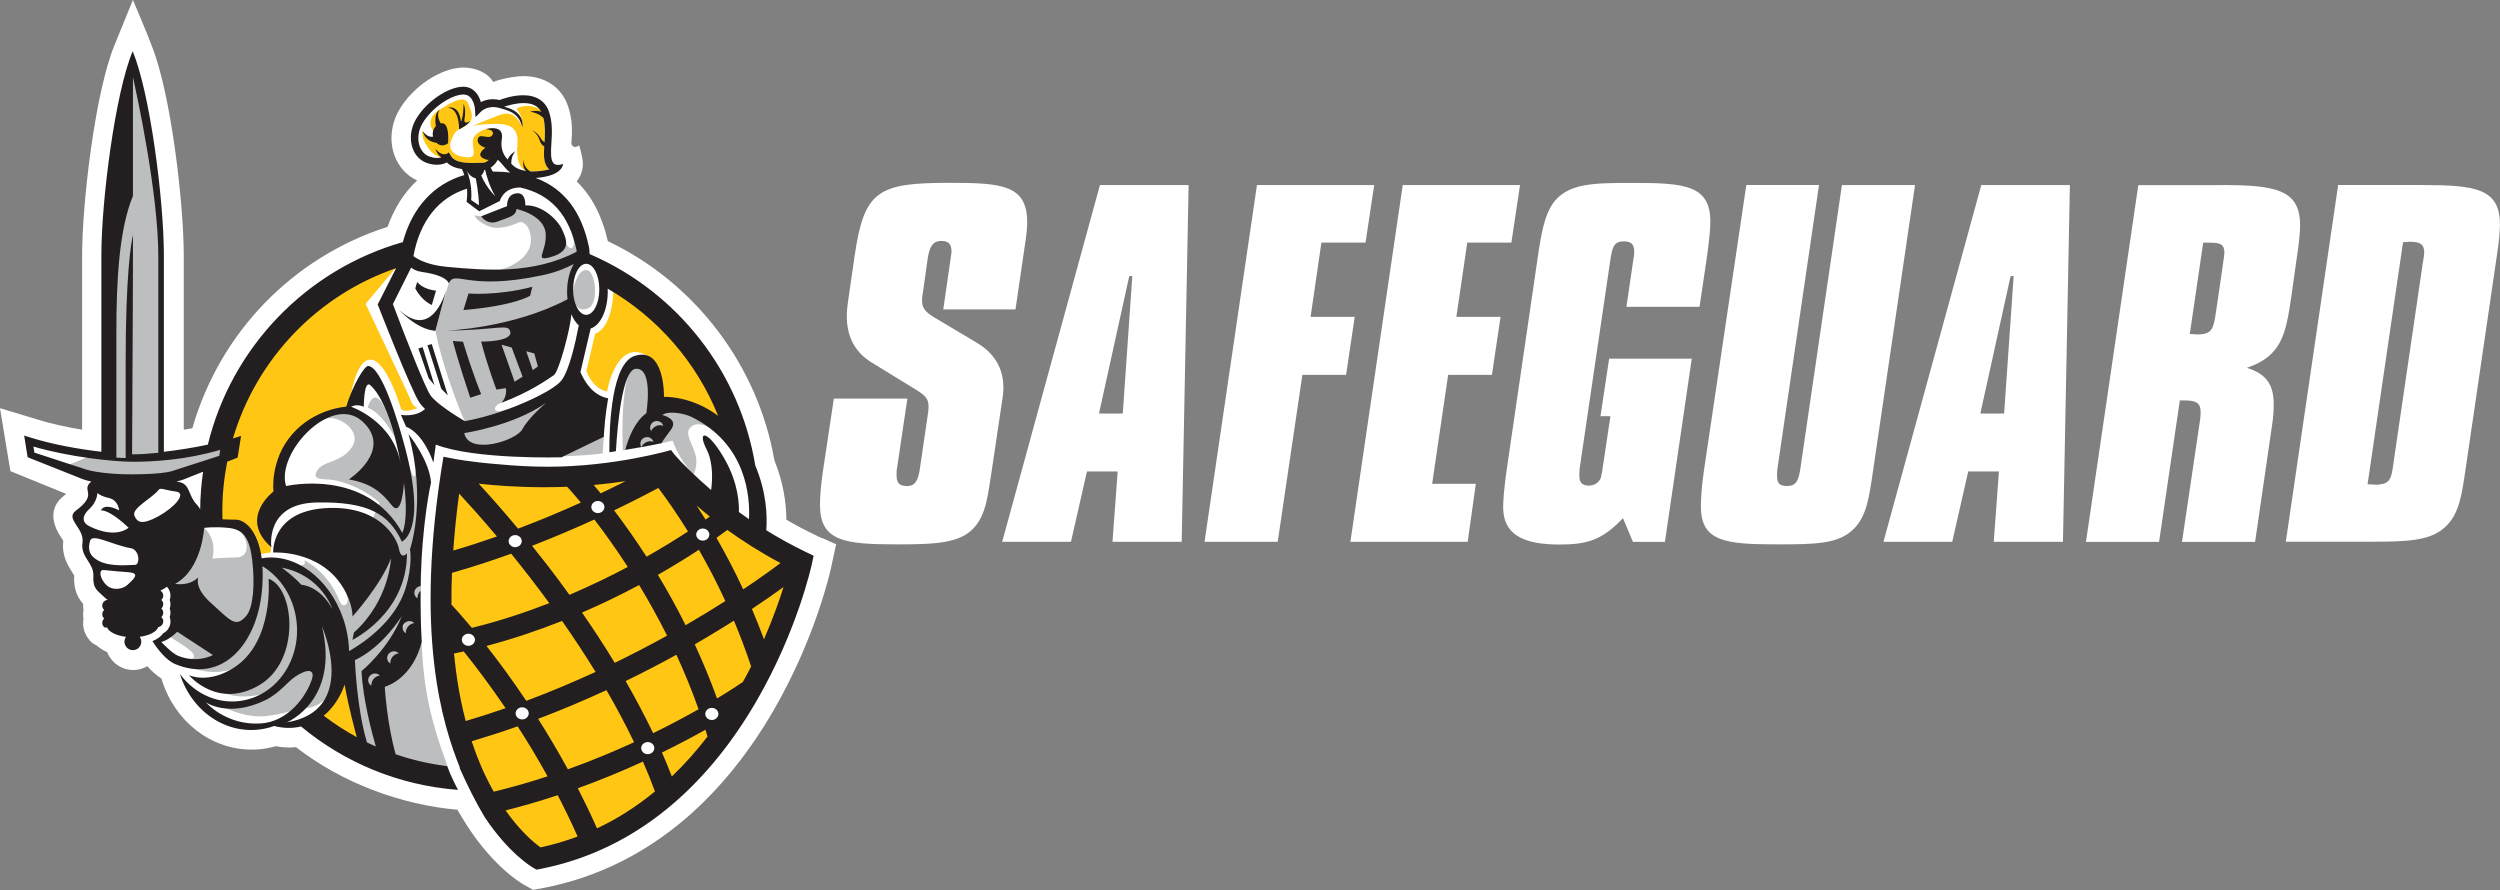 <?xml version="1.0" encoding="UTF-8"?> <svg xmlns="http://www.w3.org/2000/svg" xmlns:xlink="http://www.w3.org/1999/xlink" id="Layer_1" data-name="Layer 1" viewBox="0 0 346.77 123.47"><rect x="0" y="0" width="346.77" height="123.47" fill="#808080" stroke="none"/><defs><style> .cls-1 { fill: #fff; } .cls-2 { fill: none; } .cls-3 { clip-path: url(#clippath-1); } .cls-4 { fill: #bcbec0; } .cls-5 { fill: #231f20; } .cls-6 { fill: #ffc713; } .cls-7 { clip-path: url(#clippath); } </style><clipPath id="clippath"><rect class="cls-2" width="346.77" height="123.47"></rect></clipPath><clipPath id="clippath-1"><rect class="cls-2" width="346.77" height="123.47"></rect></clipPath></defs><g id="Safeguard_Logo_Reverse" data-name="Safeguard Logo_Reverse"><g class="cls-7"><g class="cls-3"><path class="cls-1" d="M140.86,42.92h-10.02l1.02-7.07c.12-.67.12-.97.12-.97,0-1.04-.42-1.46-1.44-1.46-1.2,0-1.62.91-1.86,2.44l-.66,4.69c-.06.24-.12.67-.12,1.22,0,.85.36,1.46,1.68,2.25l5.82,3.47c2.52,1.46,3.78,3.59,3.78,6.28,0,.79-.12,1.52-.24,2.25l-1.38,9.26c-.54,3.47-.78,6.09-2.46,7.92-1.92,2.13-5.22,2.31-10.62,2.31-7.38,0-10.74-.43-10.74-5.48,0-.79.06-2.38.42-4.75l1.5-9.99h10.2l-1.44,9.69c-.06.24-.06.55-.06.98,0,1.04.42,1.46,1.44,1.46,1.2,0,1.56-.85,1.8-2.44l1.08-7.37c.06-.43.12-.79.12-1.1,0-.91-.12-1.46-1.62-2.38l-6.36-3.9c-2.22-1.4-3.36-3.53-3.36-6.34,0-.91.12-1.77.24-2.56l.84-5.79c1.32-9.14,3.24-10.18,13.2-10.18,7.26,0,10.74.3,10.74,5.48,0,1.4-.3,2.99-.54,4.69l-1.08,7.37Z"></path><path class="cls-1" d="M164.87,25.67l-.96,49.48h-9.6l.72-9.75h-4.26l-2.22,9.75h-9.54l13.56-49.48h12.3ZM152.44,57.36h3.3l1.32-19.07h-.42l-4.2,19.07Z"></path><polygon class="cls-1" points="190.61 25.67 189.41 33.65 183.29 33.65 181.79 43.95 187.91 43.95 186.71 52 180.65 52 177.23 75.15 167.08 75.15 174.35 25.67 190.61 25.67"></polygon><polygon class="cls-1" points="210.84 25.67 209.64 33.65 203.52 33.65 202.01 43.95 208.14 43.95 206.94 52 200.87 52 198.65 67.11 204.71 67.11 203.58 75.15 187.31 75.15 194.57 25.67 210.84 25.67"></polygon><path class="cls-1" d="M215.34,28.29c2.04-2.86,5.4-2.92,11.22-2.92,7.26,0,10.68.36,10.68,5.42,0,1.04-.18,2.68-.48,4.88l-1.02,6.89h-10.14l.96-6.58c.12-.61.12-.98.12-1.04,0-1.1-.42-1.46-1.5-1.46-1.38,0-1.56.97-1.8,2.5l-4.26,28.94c0,.18-.06.49-.06.98,0,1.04.36,1.46,1.38,1.46s1.68-.85,1.68-1.46c0-.06.12-.37.18-.98l1.08-7.19h-1.38l1.2-7.98h11.46l-3.72,25.41h-4.44l-1.38-3.29c-2.88,3.05-4.98,3.66-8.82,3.66-5.22,0-7.8-1.52-7.8-5.18,0-.85.12-2.62.48-5.12l4.32-29.55c.48-3.35.96-5.79,2.04-7.37"></path><path class="cls-1" d="M252.31,25.67l-5.76,39.3c-.06.37-.06.73-.06,1.04,0,1.04.36,1.4,1.38,1.4,1.38,0,1.62-.91,1.86-2.44l5.76-39.3h10.14l-5.82,39.61c-.54,3.72-.9,6.34-2.7,8.1-2.04,2.07-5.28,2.13-10.5,2.13-7.26,0-10.68-.37-10.68-5.24,0-.85.06-2.56.42-5l5.88-39.61h10.08Z"></path><path class="cls-1" d="M287.11,25.67l-.96,49.48h-9.6l.72-9.75h-4.26l-2.22,9.75h-9.54l13.57-49.48h12.3ZM274.69,57.36h3.3l1.32-19.07h-.42l-4.2,19.07Z"></path><path class="cls-1" d="M308.3,25.67c7.38,0,10.74.67,10.74,5.55,0,1.22-.18,2.74-.48,4.69l-.72,5.12c-.78,5.42-1.38,8.35-6.18,9.99,2.7.85,3.72,2.32,3.72,5.06,0,.85-.06,1.89-.24,2.99l-2.34,16.09h-10.14l2.52-17c.06-.37.06-.73.06-1.1,0-1.16-.66-1.52-2.16-1.52h-.72l-2.88,19.62h-10.14l7.26-49.48h11.7ZM303.74,46.33c.42,0,.72.06,1.02.06,2.16,0,2.28-.85,2.64-3.29l.9-6.15c.18-1.16.24-1.83.24-1.89,0-1.22-.6-1.4-2.1-1.4h-.84l-1.86,12.67Z"></path><path class="cls-1" d="M336.02,25.67c7.2,0,10.74.43,10.74,5.42,0,.91-.12,2.5-.48,4.75l-4.26,29.07c-.54,3.72-.9,6.27-2.7,8.04-2.04,2.07-5.28,2.19-10.5,2.19h-11.76l7.26-49.48h11.7ZM328.4,67.17c.42,0,.72.06,1.02.06,2.16,0,2.28-.79,2.58-3.05l4.02-27.42c.18-1.04.24-1.58.24-1.71,0-1.16-.54-1.52-1.98-1.52-.3,0-.6.06-.96.06l-4.92,33.58Z"></path><path class="cls-1" d="M103.36,83.93c0,.46-.41.84-.91.84s-.91-.38-.91-.84.41-.84.91-.84.91.38.91.84"></path><path class="cls-1" d="M114.02,74.66l-1.04-.5c-1.37-.66-2.67-1.35-3.9-2.07-.02-2.22-.39-5.09-1.66-8.23-2.3-13.18-10.96-24.63-23.11-30.41-.78-3.48-2.23-6.26-4.32-8.29.83-1.06.87-2.1.86-2.52-.04-1.02-.52-2.48-.52-2.48,0,0-.22.19-.5.22-.28.04-.6-.22-.57-.56.11-1.49.2-3.02-.44-5-.86-2.67-3.18-4.26-6.21-4.26-1.36,0-3.54.49-4.19.82-.83-1.4-2.61-2.01-4.16-2.01h-.09c-3.05.07-6.91,2.64-8.79,5.86-1.16,1.98-1.4,4.37-.64,6.39.58,1.55,1.7,2.76,3.12,3.41-1.8,1.68-3.18,3.85-4.1,6.43-13.15,4.23-23.25,14.64-27.08,27.94-.4.07-.8.14-1.19.21v-24.11c0-7.32-1.78-22.58-4.46-29.19-.3-.91-2.59-6.32-2.59-6.32,0,0-2.51,6.14-2.53,6.2-2.72,6.56-4.52,21.95-4.52,29.3v24.11c-2.18-.36-4.46-.85-6.39-1.47l-5-1.51,1.44,8.73,7.75,3.16c-.07.06-.14.11-.23.18-2.54,1.89-1.43,4.43-.54,5.77.12.18.29.44.36.59-.25,1.99.64,3.38,1.17,4.22.12.19.28.45.34.57-.1,1.96.49,3.08,1.25,3.93-.02.3-.01.6.04.89-.07.39-.07.8,0,1.19-.07.43-.07.87.02,1.3.11.54.34,1.03.67,1.46.28.41.66.72,1.14.92.41.37.9.68,1.46.93.56,1.45,1.98,2.48,3.63,2.48.7,0,1.36-.2,1.93-.53.64.72,1.3,1.29,1.97,1.72.01.06.02.11.04.17,1.81,5.79,6.82,9.68,12.47,9.68.9,0,1.81-.1,2.7-.31.21-.05.41-.1.62-.16.95.17,1.9.22,2.83.13,6.31,4.91,14.45,7.98,22.41,8.68,0,0,.15.34.53.94,3.91,6.6,8.08,9.12,8.61,9.42l1.33.75,1.54-.28c7.3-1.43,13.96-4.72,19.79-9.76,4.58-3.96,8.64-8.99,12.09-14.96,5.78-10.02,7.79-19.13,7.91-19.66.11-.53.71-3.28.71-3.28,0,0-.82-.33-1.95-.87"></path><path class="cls-1" d="M68.83,20.99c.36,0,.86.2,2.05,1.67.59.73,1.6,1.11,3,1.11.82,0,1.64-.13,2.31-.28-.05-.05-.1-.09-.15-.15-.7-.78-.62-2.01-.53-3.43.08-1.24.17-2.64-.25-3.94-.37-1.13-1.24-1.68-2.66-1.68-1.5,0-3.01.64-3.03.64l-.16.07-.17-.04c-.28-.08-.57-.12-.84-.12-1.06,0-1.66.59-1.67.6l-.79.81-.08-1.13c0-.08-.17-2.02-1.59-2.02h-.04c-1.75.04-4.45,1.95-5.65,4.01-.6,1.02-.74,2.22-.37,3.2.26.69.74,1.19,1.35,1.4.37.12.72.19,1.05.19.77,0,1.17-.35,1.17-.35l.46-.44.32.55c.37.63,1.33.94,2.94.94.33,0,.64-.01.91-.02.2,0,.37-.01.51-.01.6,0,1.01-.56,1.15-.79,0-.16.05-.39.21-.57.13-.15.32-.23.52-.23"></path><path class="cls-6" d="M62.37,65.39s20.47,2.99,29.86-.85c0,0,10.88,10.88,18.98,13.76,0,0-7.04,23.46-17.49,31.24-10.45,7.78-19.3,9.6-19.3,9.6,0,0-12.26-9.28-13.22-27.62-.96-18.34,1.17-26.13,1.17-26.13"></path><path class="cls-6" d="M69.04,18.12c-.96-.72-2.75-.02-3.29.9-.62,1.05.82,2.92-.95,2.8-2.14-.14-2.65-1.32-2.23-2.25,0,0-.01,0-.01,0,.48-1.5,1.1-1.59,1.1-1.59,1.79-1.02,2.28-1.33,1.27-3.65-.48-1.1-2.11-.34-4.16,1.03-2.05,1.37-.51,3.02-.51,3.02l.29,1.2c-1.25.11-1.92-1.4-1.92-1.4,0,0-.36.77.78,2.37.56.79,1.24,1.15,1.78,1.31.42-.1.63-.28.63-.29l.46-.44.32.55c.37.63,1.33.94,2.94.94.33,0,.64-.01.91-.02.2,0,.37-.01.51-.01.61,0,1.01-.56,1.15-.79,0-.16.05-.39.21-.57.13-.15.32-.23.52-.23.14,0,.3.03.52.15-.39-1.13.38-2.5-.31-3.02"></path><path class="cls-6" d="M103.55,63.09s-4.18-7.47-12.2-7.03c0,0,1.26-6.38-2.73-7.17-3.36-.67-4.42,5.42-4.42,5.42,0,0-1.87-.22-2.86-2.86l1.21-5.17s2.53-.55,2.53-6.6c0,0,12.64,4.62,18.47,23.41M39.72,45.29c-7.07,6.97-9.45,16.41-9.45,16.41l1.37.11-.26,1.85-1.74,1.32-.35,7.71h2.8c2.8,0,3.97,4.23,3.97,4.23.68-.24,1.5-.27,1.5-.27-.01-.25.05-.74.05-.74,0,0-1.22-1.49-.89-3.58.33-2.09,2.09-4.18,2.09-4.18,0,0-.55-2.86,1.87-6.93,2.42-4.07,7.69-4.29,7.69-4.29,0,0,.55-6.71,2.86-7.03,2.31-.33,4.4,6.81,4.4,6.81.44.66,2.31-.11,2.31-.11,0,0-.66-.22-.88-.88-.22-.66-6.35-13.57-6.35-13.57l5.24-6.25s-9.16,2.42-16.23,9.38M47.55,93.66s-1.08,4.71-3.56,5.92l6.19,4.23s-1.61-7.66-1.75-9.61c-.13-1.95-.87-.54-.87-.54"></path><path class="cls-6" d="M76.04,23.34c-.7-.79-.62-2.01-.53-3.43.08-1.24.17-2.64-.25-3.94-.16-.48-.02-.52-.36-.79-1.69-1.03-3.25-.12-3.25-.12,1.11,1.56.74,2.35.74,2.35-1.11-2.02-2.29-1.78-3.3-1.38-.88.35-1.37.51-3.5,1.41,1.03-.21,2.51-.26,3.4-.25,2.32.03,2.97,1.06,2.77,3.02-.06.61-.19,2.97,1.25,3.5.27.04.56.06.87.06.82,0,1.64-.13,2.31-.28-.05-.05-.1-.1-.15-.15"></path><path class="cls-4" d="M55.96,83.27c4.51-15,1.68-19.79,1.68-19.79,0,0,.29,5.02-.86,1.17-.25-.83-.73-.72-1.34,0-.12-.19-.23-.38-.36-.57-1.24-1.79-3.83-7.04-7.41-7.04s-4.01,1.67-2.47,1.05c1.54-.62,5.13,1.61,3.64,3.89s-4.08,1.89-4.88,3.34c-.31.56-.43,1.14,1.17,1.17,2.04.04,5.06,1.1,7.52,3.24-2.35,5.25-4.75,12.33-4.53,12.84.45,1.07-.48,2-.96.9-.03-.06-.04-.08-.06-.09-1.63-4.18-4.86-5.65-4.86-5.65,0,0,.49,1.32-1.73.25-2.22-1.07-4.7.17-4.7.17,0,0-.41-1.73-.74-3.13-.33-1.4-2.47-2.64-1.4-.91,1.07,1.73.5,3.21-.82,3.21s-3.38.16-3.38.16c.66-2.88-1.16-4.27-1.16-4.27-2.73-.15-5.59,6.16-5.59,6.16,0,0,1.65.41,1.65,4.45s-.99,4.37-.99,4.37c0,0,1.15.74,2.39,1.57,1.24.82,1.81,1.81,0,1.65-1.81-.16.66,1.15.66,1.15,3.95,1.56,6.67-.16,6.67-.16l-2.55,3.46c3.05,1.73,7.5-.08,7.5-.08-3.38,3.05-7.25,2.14-7.25,2.14,0,0,1.65,1.07,4.28,1.4,2.64.33,6.84-1.15,6.84-1.15,2.24.48,6.17-2.47,6.1-9.64.23,1.1.41,1.93.41,1.93,4.01-1.71,6.68-4.35,7.53-7.18"></path><path class="cls-4" d="M31.05,61.71s-3.9,1.11-8.63,1.62v-27.5c0-8.32-2.78-21.03-3.75-25.22v-1.4s-.07.24-.17.68c-.1-.43-.16-.68-.16-.68v1.4c-.98,4.19-3.76,16.9-3.76,25.22v27.5l3.53.2v.04l.39-.02.27.02c-.22,0-.44,0-.66,0-6.4,0-5.32-.43-5.32-.43l-4.17,1.72,11.1,2.1,11.75-3.67-.43-1.58ZM18.89,63.57v-.03s3.52-.2,3.52-.2c-1.14.12-2.33.21-3.52.24"></path><path class="cls-4" d="M69.57,55.87c1.33-.49,6.02-3.65,6.57-4.7.56-1.05,2.53-8.34,2.53-8.34l1.3-.43s.56.99,1.79.25c1.27-.76.86-5.07-.37-5.19-1.37-.14-1.91,2.78-1.91,2.78,0-2.59,1.24-4.76,1.24-4.76l-.12-2.22s-1.61-2.1-1.11-.31c.49,1.79-.74,1.85-.99.62-.72-3.61-7.04-5.31-7.04-5.31l-.62.68-4.08,1.07-.93-.14s.06.68,1.85,1.48c1.79.8,4.39-.56,4.39-.56,0,0,.99-.12,1.42,1.42,1.12,4-4.26,5.74-7.35,5.74s-3.34-.19-3.71.8c-.37.99-2.04,7.13-2.04,7.13,1.23,6.11,4.01,12.47,4.3,13.13l-1.88.64s1.2,2.75,3.62,2.77c2.42.03,8.1-1.62,8.55-2.69.45-1.07.98-4.6.98-4.6l-4.98,1.71c-.22-.11-.61-.12-1.09.06-1.48.56-1.67-.56-.34-1.04"></path><path class="cls-4" d="M54.77,60.66c-2.48-9.2-3.78-4.11-3.78-4.11,2,.67,3.78,4.11,3.78,4.11"></path><path class="cls-4" d="M58.44,78.12c-.64.53-.9,2.5-1.86,6.96-.32,1.49-1.11,2.93-2.02,4.18,1.92-2.88,1.31-4.62,1.31-4.62-.89,2.67-7.01,6.78-7.01,6.78,0,0-.22,2.67-.22,4.67s1.53,7.71,1.53,7.71l2.81,1.52.55.03,8.74,1.48c-2.96-8.07-3.9-12.36-3.9-23.13,0-3.03.07-5.58.07-5.58M51.78,92.35c-.77.72-1.32,1.14-1.32,1.14,0,0,.62-.51,1.32-1.14"></path><path class="cls-4" d="M77.73,63.31c2.46-.07,4.5-.24,5.76-.4,0,0,.04,0,.1-.02.01-.14.17-2.36.33-4.52.15-2.02-5.21,3.85-6.19,4.94"></path><path class="cls-4" d="M98.38,59.32c-2.22-2.35-7.1-3.03-7.1-3.03,0,0-.44-7.78-3.09-5.93-1.9,1.32-1.94,8.24-1.8,12.1,2.17-.35,5.07-.86,6.92-1.33,0,0,.85,2.59,2.68,4.43.08.08.17.16.25.24.27-.7.51-1.71.23-2.71-.49-1.79-1.61-3.03-.62-3.89.99-.86,2.53.12,2.53.12"></path><path class="cls-5" d="M61.94,40.06c.04-.14.06-.22.06-.22l-.06.22Z"></path><path class="cls-5" d="M62.15,19.87c-.61.46-1.21.33-1.61-.06-.08,0-.15-.02-.23-.04-.62-.13-1.38-.51-1.7-1.6,0,0,.65.97,1.46.78-.12-.5-.02-1.04.38-1.44-.12-.83-.13-1.94.54-2.28,0,0-.59.64.14,1.88,1.32-.31,1.02,2.76,1.02,2.76M64.44,16.49c.24-1.5-.15-2.07-.15-2.07,0,0,.05,1.51-.35,2.52,0,0-.1-2.47-1.92-1.97,0,0,1.61-.3,1.66,2.97,0,0,1.11-.5,1.56-1.16,0,0-.96.66-.81-.3M32.57,92.53c-3.65,2.43-6.36,1.12-6.36,1.12,0,0,3.93,4.77,9.73,1.4,5.8-3.37,4.96-13.47,1.31-14.78,0,0,.79,8.61-4.68,12.26M69.07,30.71c1.52-.61,2.43-.66,2.58-1.72,0,0,3.84.81,4.04,3.39.2,2.58-1.82,4.04.86,3.23,2.68-.81,2.07-2.37,1.41-3.79-.66-1.41-2.83-3.44-5.1-3.33,0,0,.15-1.87-1.26-1.67-1.41.2-1.26,1.77-1.26,1.77l-3.59,1.41s.81,1.31,2.32.71M66.74,54.66s-1.11-2.62-2.52-7.26l-1.41-.1s.81,3.13,2.42,7.87l1.51-.5ZM59.29,47.88l1.92,6.05.91.91-2.23-7.11-.59.15ZM60.39,45.89l1.56-5.83c-.34,1.21-2.25,6.98-6.6,2.91,0,0,2.42,2.72,5.04,2.92M58.03,48.34l1.43,4.13.8.96-1.64-5.28-.59.19ZM59.9,42.3l.58-1.99c-1.9-.18-2.61-1.2-2.61-1.2l-.27.89c.97,1.82,2.3,2.3,2.3,2.3M47.58,81.49c1.41,2.32,1.31,4.03,1.31,4.03,0,0,3.93-4.34,5.34-8.07,0,0-.2,5.85-5.14,10.29l-.2,1.01s7.56-3.63,7.56-12c0,0-.81,1.01-1.11-.61-.3-1.61-2.82-6.15-10.29-5.65-7.46.5-7.16,6.15-7.16,6.15,0,0,6.47-.44,9.68,4.84M73.85,39.78c-4.92,1.28-8.86.93-8.86.93l-.71,2.3c7.22-.62,9.25-1.99,9.25-1.99l.31-1.24ZM37.62,75.9c-4.58-4.05.31-7.72.31-7.72,0,0-.53-4.35,2.6-7.95,3.13-3.59,7.49-3.82,7.49-3.82.88-2.9,2.52-5.7,3.06-5.65,1.84.17,4.05,7.34,5.12,11.38,3.08,11.66-.46,12.99-.46,12.99-1.76-3.82-4.66-5.58-11.84-5.43-7.18.15-6.26,6.19-6.26,6.19M48.7,56.42s5.88,1.99,6.88,7.95c0,0-1.29-8.26-4.2-10.93-.92-.84-.92,2.98-.92,2.98,0,0-.92-.46-1.76,0M39.68,67.42s11.08-2.6,16.12,6.49c0,0,.92-1.53.23-6.95,0,0-.23,4.97-1.68,3.13-1.45-1.83-2.9-3.06-5.96-3.59,0,0,6.19-4.05,1.91-8.02-4.28-3.97-12.07,4.35-10.62,8.94M112.85,77.11l-.24,1.13c-.08.37-2.03,9.21-7.61,18.88-3.29,5.71-7.16,10.5-11.51,14.26-5.47,4.73-11.71,7.81-18.54,9.15l-.53.1-.47-.27c-.17-.1-3.37-1.97-6.71-7-1.17-1.94-2.44-4.46-3.51-6.89.02,0,.04,0,.06,0-2.39-5.95-6.41-18.48-2.28-43.12l1.48.29s2.39.46,6.11.75c2.1.2,4.47.35,6.87.35,9.33,0,17.11-2.32,17.11-2.32.58.87,1.98,2.25,2.78,3.01.75.73,1.68,1.6,2.78,2.54.19-1.44.3-3.81-.63-5.64-1.44-2.83.26-2.7,2.61,1.54,1.78,3.22,1.91,6,1.87,7.15.45.33.92.66,1.4.99.16-3.05-.31-10.41-7.97-14.18-1.04-.51-3.26-.9-4.05-.26,0,0,2.35.51,1.18,2.06-.48.63-.93,1.23-1.3,1.84-.87.18-1.83.37-2.78.54.21-.47.69-.8,1.24-.8.15,0,.3.03.43.07-.12-.38-.47-.65-.89-.65-.52,0-.93.41-.93.92,0,.17.05.32.13.46-.77.14-1.52.26-2.22.38.47-1.72,1.35-3.96,2.92-5.07,0,0,1.04-6.3-1.44-6.17-1.89.1-2.56,7.77-2.78,11.44-.34.05-.64.1-.91.14-.01-3.79.31-12.39,3.56-13.38,4.18-1.29,4.02,5.7,4.02,5.7,0,0,3.76-.2,7.51,2.63-2.99-7.46-8.43-13.66-15.32-17.64,0,.14.01.28.01.42,0,2.57-1.03,4.7-2.37,5.1l-1.42,6.05c.54,1.27,1.7,3.24,3.85,3.64,0,0-.5,2.72-.61,5.34l-5.88,2.84s-12.01.34-17.42-1.76l-.34,2.5s-1.27-3.98-3.79-4.99l-.71-1.64s2.02.39,3.35-.81c-.31-.3-.58-.59-.77-.87-1.14-1.66-5.8-13.63-5.8-13.63l2.55-5.03c-10.87,3.72-19.36,12.55-22.63,23.62.12-.04.24-.07.35-.11l.78-.25-.48,3.01-1.44.57c-.44,2.23-.68,4.53-.68,6.88,0,.37.01.74.02,1.11.64.03,1.3.05,1.84.05,1.29,0,3.08,1.53,3.6,5.36,4.51-.8,9.36,2.68,11.31,8.38.51,1.5.77,3.03.81,4.5,2.1-1.21,6.46-4.18,7.86-8.79.99-3.29.59-5.33.59-5.33,0,0,2.36-6.81-.21-15.99,0,0,2.9,3.59,3.13,6.72,0,0-1.29,5.46-1.45,14.37-.12,0-.24.04-.35.1-.46.23-.65.79-.42,1.24.08.15.2.27.34.36-.02-.39.13-.78.42-1.06-.02,2.17.02,4.54.16,7.07,0,0-.92,4.81-5.12,6.26,0,0,.29,5.07,1.51,9.35,2.28.79,4.68,1.34,7.14,1.65,0,.01,0,.02.01.03.47,1.19.98,2.28,1.5,3.26-8.25-.62-15.77-3.81-21.77-8.79-1.23.29-2.5.25-3.73-.07-.36.13-.72.24-1.1.32-5.16,1.18-10.29-2.14-11.97-7.53,2.13,2.88,5.6,4.4,9.1,3.6,4.93-1.12,8.03-6.43,6.92-11.86-.6-2.95-2.33-5.33-4.58-6.7.07,1.03.05,2.19-.08,3.51-.71,7.26-5.45,12.81-12,10.08-1.31-.54-2.48-2.1-3.17-3.19.67-.27,1.18-.65,1.5-1.1.28-.14.52-.35.7-.63.27-.4.36-.89.26-1.37-.02-.08-.04-.16-.07-.23.11-.3.13-.64.07-.96-.02-.08-.04-.16-.07-.23.11-.3.13-.64.07-.96-.02-.08-.04-.16-.07-.23.11-.31.13-.64.07-.96-.07-.34-.23-.64-.46-.88-.11.09-.28.21-.54.36h0s-.14.07-.37.18c.19.11.34.3.39.53.06.29-.05.57-.25.76.12.11.22.26.25.43.06.29-.05.57-.25.76.12.11.22.26.25.43.06.29-.05.57-.25.76.12.11.22.26.25.43.09.44-.19.86-.63.95,0,0-.02,0-.05,0-.2.65-1.22,1.18-2.57,1.36.14.19.22.43.22.68,0,.65-.53,1.17-1.17,1.17s-1.17-.53-1.17-1.17c0-.25.08-.48.22-.68-1.33-.16-2.35-.66-2.62-1.28-.29-.01-.44-.03-.41-.06-.12-.11-.22-.26-.25-.44-.06-.29.05-.57.25-.76-.12-.11-.22-.26-.25-.43-.06-.29.05-.57.25-.76-.12-.11-.22-.26-.25-.43-.09-.44.19-.86.63-.95l.1-.02c-.15-.1-.31-.22-.47-.38-.91-.91-1.61-1.11-1.51-2.92.1-1.81-1.82-2.62-1.51-4.64.3-2.02-2.48-3.27-.91-4.44,3.13-2.32.71-2.72,2.02-3.93.04-.04.07-.07.11-.1-.8-.17-1.18-.33-1.21-.34l-7.62-3.03-.48-3.01.78.25c3.11.99,6.87,1.65,9.93,2v-27.23c0-7.66,1.92-22.56,4.34-28.32v-.02s0,0,0,0c0,0,0,0,0,0v.02c2.42,5.76,4.33,20.66,4.33,28.32v27.23c1.88-.21,4.01-.54,6.1-.99,3.3-13.54,13.71-24.3,27.05-28.09,1.3-4.81,4.3-8.07,8.52-9.3-.11-.33-.22-.61-.33-.83-.78-.12-1.56-.37-2.08-.92-.31.16-.78.32-1.4.32-.44,0-.9-.08-1.37-.24-.9-.31-1.61-1.02-1.97-2-.47-1.26-.31-2.78.44-4.07,1.4-2.4,4.38-4.46,6.5-4.51h.06c1.45,0,2.17,1.14,2.45,2.13.4-.21.97-.4,1.67-.4.3,0,.62.04.93.11.46-.18,1.84-.66,3.26-.66,1.86,0,3.12.82,3.62,2.38.48,1.49.38,2.99.3,4.32-.08,1.19-.12,2.2.27,2.69.43.53,1.34.13,1.34.13,0,0,.08,1.68-3.8,1.95,3.95,1.47,6.4,4.66,7.42,9.67,0,.03.01.07.02.11l.06.79c.08.03.16.07.24.1.04.01.08.03.12.05,11.77,5.2,20.46,16.07,22.61,29.16,1.55,3.67,1.68,6.94,1.53,8.99,1.68,1.04,3.51,2.06,5.48,3.01l1.04.5ZM43.24,94.29c.49-1.44-.49-1.62-2.27-.45-1.08.72-2.25,2.36-4.18,3.29-5.1,2.47-8.22.3-8.22.3,0,0,2.76,3.22,7.58,2.92,3.84-.24,6.31-3.74,7.09-6.06M44.66,86.89c2.48,10.32-4.89,13.31-4.89,13.31,10.06-1.65,4.89-13.31,4.89-13.31M52.68,93.7c-.27-.28-.71-.37-1.09-.18-.46.23-.65.79-.42,1.24.08.15.2.27.34.36-.03-.52.25-1.04.75-1.29.14-.07.28-.11.42-.13M55.31,90.62c-.27-.28-.71-.37-1.09-.18-.46.23-.65.79-.42,1.24.08.16.2.27.34.36-.03-.52.25-1.04.75-1.29.14-.07.28-.11.42-.13M55.95,87.49c.08.15.2.27.34.36-.03-.52.25-1.04.75-1.29.14-.07.28-.11.42-.13-.27-.28-.71-.37-1.09-.18-.46.23-.65.79-.42,1.24M49.23,91.56s.24,6.69,1.67,11.42c.41.2.82.39,1.23.57-.55-1.91-1.81-6.65-1.98-10.46,0,0,3.82-3.13,5.58-7.64,0,0-2.6,4.28-6.49,6.11M44.9,99.27c1.45,1.11,2.98,2.1,4.59,2.98-.25-.9-1.13-4.16-1.69-7.29-.6,1.74-1.59,3.23-2.89,4.31M39.1,78.74s1.91,1.43,2.68,2.37c0,0,2.54.08,4.33,3.38,0,0-1.52-4.69-7-5.75M16.14,63.45c.47.03.9.06,1.29.07v-13.4c0-12.18.77-16.47,1.01-17.54v3.01c0,7.79-.11,22.13-.12,27.43.04,0,.08,0,.11,0,.88,0,2.11-.07,3.53-.21v-27.22c0-8.87-3.02-22.65-3.52-24.89v16.76-.28c-1.88,4.54-2.3,11.42-2.3,19.08v17.17ZM18.44,65.79c4.64,0,5.65-.53,5.67-.53l6.3-2.03.13-.83c-4.89,1.43-9.33,1.65-12.1,1.65s-8.91-.67-13.8-2.11l.13.84,7.09,2.32s1.93.7,6.57.7M25.38,66.53s-.31.13-.9.27c.14.02.27.04.41.07,1.51.3,1.21,1.92,2.42,3.13.18.18.33.4.46.65.01-1.77.15-3.51.4-5.22l-2.79,1.11ZM12.09,72.81c.6.4,3.73,1.92,5.75.4,0,0-2.42-2.42-3.83-2.42,0,0,.3-1.11,2.52,0,0,0-.1-1.41-1.41-1.71-1.31-.3-1.61-.71-1.61-.71,0,0,0,1.21-1.11,2.22-1.11,1.01-.91,1.81-.3,2.22M17.83,79.37c-.6-.03-2.62-.2-3.43-.3-.81-.1-.5,1.31.4,2.12.91.81,2.32.5,2.92-.1.61-.6,1.92-1.61.1-1.71M18.14,76.04c-2.72-.5-5.34-2.12-5.65-1.01-.27,1-.3,2.02,1.31,2.82,1.61.81,4.24.5,4.94.5s.65-2.09-.61-2.32M24.39,68.18c-1.61-.2-2.12-.61-2.42-.2-.81,1.08-3.73,2.52-3.33,3.53.4,1.01,1.11,1.31,3.33.1,2.22-1.21,4.03-3.23,2.42-3.43M29.53,90.86l-4.94-3.23s-1.21,1.21-2.22,1.41c0,0,1.46,1.57,2.32,1.92,2.72,1.11,4.84-.1,4.84-.1M28.32,73.22s-.3,5.75-4.03,7.76c0,0,1.92.4,3.23-.91,0,0-.71,1.41,1.81,3.63,2.52,2.22,3.33,3.53,4.84,1.71.95-1.14,1.2-4.3.83-7.56,0,0,0,0-.01,0,0,0,0,0,.01,0,0-.06-.01-.13-.02-.19-.4-3.33-1.41-4.24-3.33-4.44-1.92-.2-3.33,0-3.33,0M65.53,22.61c.33,0,.64-.01.91-.02.2,0,.37-.01.51-.01.36,0,.64-.2.85-.41-.2.01-.46-.03-.81-.23-1.01-.55.35-1.46.35-1.46,0,0-1.26-.3-1.06-1.21.2-.91,1.61.2,2.02-.55.4-.76-.91-.81-.91-.81,0,0,2.57-.76,2.22,1.36-.19,1.15.11,1.93.54,2.55.09.09.18.19.27.3.3-.76,1.06-1.14,1.06-1.14-.5.64-.58,1.27-.56,1.72.45.54,1.14.88,2.04,1.01-.26-.25-.52-.72-.32-1.61,0,0-.16,1.02.91,1.67.11,0,.21.01.33.01.82,0,1.64-.13,2.31-.28-.05-.05-.1-.1-.15-.15-.64-.71-.63-1.79-.55-3.04-.24-.14-.51-.39-.63-.83-.25-.91-1.06-1.41-1.06-1.41,0,0,.76.3,1.21,1.11.15.27.34.44.52.54.07-1.06.12-2.23-.15-3.35-.71-.75-1.87-.88-1.87-.88.66-.19,1.2-.11,1.56.01-.44-.81-1.25-1.2-2.45-1.2-1.08,0-2.16.33-2.69.51,3.03.7,2.52,2.8,2.52,2.8-.58-2.16-2.16-2.31-3.31-2.67-.24-.06-.49-.09-.72-.09-1.06,0-1.66.59-1.67.6l-.79.81-.08-1.13c0-.08-.17-2.02-1.59-2.02h-.04c-1.75.04-4.45,1.95-5.65,4.01-.6,1.03-.74,2.22-.37,3.2.26.69.74,1.19,1.35,1.4.37.12.72.19,1.05.19.24,0,.43-.03.6-.08-.35-.25-.67-.63-.85-1.24,0,0,.77,1.16,1.68.7h.01s.19-.17.19-.17l.32.55c.37.63,1.33.94,2.94.94M70.78,23.94c-.25-.18-.48-.4-.68-.64-.52-.64-.85-.97-1.05-1.14-.07.13-.39.71-.98,1.08.08.2.18.39.29.56.03,0,.06,0,.1,0,.81,0,1.58.05,2.32.13M67.29,23.55s-.07.01-.11.02c-.12.53-.43.77-.43.77.79,1.83,1.94,2.86,1.94,2.86-.81-1.34-1.25-2.99-1.4-3.64M65.36,27.75l1.07.72c0-1.63-.44-3.73-.44-3.73-.71-.15-1.11-.8-1.27-1.12,0,0,0-.01,0-.02h0s0,0,0,.02c.89,2.01.63,4.14.63,4.14M57.35,35.53c.66.49,2.05,1.24,4.6,1.48,5.35.49,11.98,1.08,18.03-2.09v-.19c-1.03-4.92-3.54-7.76-7.81-8.72-2.38-.02-2.84,1.87-2.84,1.87l-2.86,1.43-1.75-1.31c.09-.67.1-1.28.06-1.83-3.92,1.21-6.54,4.46-7.44,9.38M75.77,55.86c-4.58,3.23-11.37,4.21-11.37,4.21.6,3.1,7.18,1.1,8.07-.55.89-1.66,3.3-3.66,3.3-3.66M80.31,45.16c-.42-.36-.78-.9-1.06-1.58-.11,1.93-1.71,7.95-2.42,8.45-.71.5-3.43,2.42-7.26,3.83,0,0,.81-.81.6-2.02l-1.31.2s-1.21-3.13-2.12-6.66c0,0,4.44.06,4.03-1.41-.3-1.11-1.61-.2-8.98-.1,0,0,9.26-.29,16.93-4.36-.04-.34-.06-.69-.06-1.05,0-1.52.36-2.89.93-3.84-.94.5-2.4,1.14-4.27,1.54-10.62,2.29-12.18-.83-13.07,1.15,0,0-.13-1.07-3.63-1.57-.78-.11-1.28-.36-1.59-.62l-2.53,5.06c1.74,4.63,4.46,11.56,5.2,12.64.75,1.1,3.48,2.84,4.77,3.6.9-.16,3.7-.72,7.15-2.11,3.47-1.4,5.65-2.73,6.27-3.55,1.08-1.42,1.94-5.26,2.39-7.62M74.1,49.02l-1.11-.3.91,2.62.71-.51-.5-1.81ZM70.98,48.21l-1.41-.4,1.81,5.14,1.11-.7-1.51-4.03ZM83.13,40.13c0-1.95-.82-3.54-1.82-3.54s-1.82,1.58-1.82,3.54.82,3.54,1.82,3.54,1.82-1.58,1.82-3.54M91.11,58.4c-.52,0-.93.41-.93.92,0,.17.05.33.14.47.21-.48.69-.81,1.25-.81.15,0,.3.03.43.07-.12-.38-.47-.65-.89-.65M99.38,74.6c1.21,2.11,2.48,4.5,3.71,7.15,2.32-1.55,4.07-2.82,5.17-3.65-2.78-1.48-5.25-3.06-7.37-4.59-.36.27-.87.64-1.51,1.09M96.64,70.15c.39.6.8,1.24,1.23,1.92.21-.15.41-.29.59-.42-.65-.52-1.25-1.02-1.81-1.5M91.25,79.73c1.29,2.13,2.59,4.47,3.85,6.99,2.02-1.17,3.86-2.3,5.51-3.35-1.21-2.64-2.47-5.02-3.67-7.11-1.55,1.02-3.47,2.21-5.69,3.48M87.08,78.64c-1.69-2.61-3.29-4.82-4.64-6.58-2.58,1.18-5.5,2.43-8.64,3.65.7.87,1.42,1.78,2.15,2.72.97,1.26,1.99,2.62,3.04,4.08,2.94-1.26,5.66-2.58,8.09-3.87M80.74,84.98c1.51,2.17,3.04,4.51,4.53,6.96,2.59-1.26,5.02-2.53,7.26-3.77-1.27-2.53-2.58-4.88-3.88-7.02-2.38,1.27-5.04,2.58-7.92,3.82M77.96,86.13c-3.27,1.3-6.78,2.49-10.48,3.47,1.64,2.08,3.53,4.64,5.52,7.61,3.38-1.26,6.59-2.62,9.61-4.01-1.51-2.46-3.08-4.83-4.65-7.07M74.64,99.71c1.37,2.16,2.76,4.5,4.13,7,3.32-1.19,6.4-2.48,9.18-3.76-1.18-2.46-2.47-4.88-3.83-7.22-2.95,1.36-6.12,2.71-9.48,3.98M90.59,101.7c2.41-1.18,4.53-2.32,6.31-3.32-.94-2.65-1.98-5.18-3.08-7.56-2.13,1.18-4.49,2.41-7.04,3.65,1.34,2.33,2.63,4.75,3.82,7.23M91.32,67.69c-1.45.77-3.55,1.86-6.14,3.1,1.34,1.76,2.88,3.92,4.5,6.43,2.26-1.28,4.19-2.48,5.75-3.5-1.64-2.64-3.09-4.68-4.11-6.03M82.36,67.28c.29.34.61.73.96,1.15,1.27-.6,2.43-1.17,3.46-1.69-1.45.22-2.92.4-4.42.53M66.4,67.09c1.39,1.51,3.29,3.63,5.46,6.24,3.15-1.19,6.09-2.44,8.71-3.62-.94-1.14-1.61-1.88-1.9-2.19-1.07.04-2.16.06-3.25.06h0c-3.64,0-6.75-.24-9.02-.49M62.86,76.37c2.06-.6,4.09-1.27,6.07-1.96-2.16-2.57-4-4.6-5.24-5.94-.34,2.5-.63,5.15-.82,7.9M62.63,83.87c.56.6,1.55,1.7,2.82,3.22,3.78-.93,7.38-2.12,10.74-3.43-1.83-2.5-3.62-4.81-5.29-6.86-2.64.96-5.4,1.86-8.21,2.66-.06,1.45-.08,2.93-.07,4.41M64.6,100.01c1.89-.56,3.73-1.15,5.53-1.78-2.14-3.15-4.15-5.81-5.81-7.87-.45.1-.9.19-1.35.29.31,3.17.83,6.32,1.63,9.37M68.49,109.81c2.58-.62,5.07-1.34,7.46-2.13-1.37-2.48-2.77-4.8-4.15-6.93-2.06.73-4.19,1.42-6.37,2.07.52,1.57,1.12,3.11,1.81,4.59.41.86.82,1.66,1.24,2.4M80.12,116.03c-.88-1.98-1.81-3.89-2.76-5.73-2.31.77-4.73,1.48-7.23,2.11,2.08,2.96,4.01,4.53,4.84,5.13,1.76-.38,3.48-.88,5.15-1.51M90.85,109.78c-.51-1.39-1.07-2.77-1.67-4.14-2.74,1.26-5.76,2.52-9.03,3.7.91,1.78,1.81,3.64,2.66,5.56,2.83-1.33,5.51-3.04,8.03-5.12M98.14,102.16c-.09-.31-.19-.63-.29-.94-1.73.97-3.75,2.05-6.03,3.16.48,1.1.94,2.2,1.37,3.32,1.74-1.66,3.39-3.51,4.95-5.54M104.19,92.45c-.74-2.24-1.55-4.36-2.39-6.36-1.1.7-2.29,1.43-3.56,2.19-.59.35-1.22.72-1.87,1.1,1.09,2.36,2.14,4.87,3.09,7.5,2.25-1.36,3.52-2.24,3.56-2.27v.02c.42-.73.8-1.46,1.16-2.17M108.68,81.43c-1.14.83-2.61,1.86-4.38,3.04.57,1.34,1.13,2.74,1.67,4.2,1.22-2.81,2.11-5.32,2.71-7.24"></path><path class="cls-1" d="M72.37,75.06c0,.46-.41.84-.91.84s-.91-.38-.91-.84.41-.84.91-.84.91.38.91.84"></path><path class="cls-1" d="M83.84,70.33c0,.46-.41.84-.91.84s-.91-.38-.91-.84.41-.84.91-.84.91.38.91.84"></path><path class="cls-1" d="M73.34,98.95c0,.46-.41.84-.91.84s-.91-.38-.91-.84.41-.84.91-.84.91.38.91.84"></path><path class="cls-1" d="M65.88,88.74c0,.46-.41.84-.91.84s-.91-.38-.91-.84.41-.84.91-.84.91.38.91.84"></path><path class="cls-1" d="M90.76,103.77c0,.46-.41.84-.91.84s-.91-.38-.91-.84.41-.84.91-.84.91.38.91.84"></path><path class="cls-1" d="M99.65,99.03c0,.46-.41.84-.91.84s-.91-.38-.91-.84.41-.84.91-.84.91.38.91.84"></path><path class="cls-1" d="M98.39,74.15c0,.47-.41.84-.91.84s-.91-.38-.91-.84.41-.84.91-.84.91.38.91.84"></path></g></g></g></svg> 